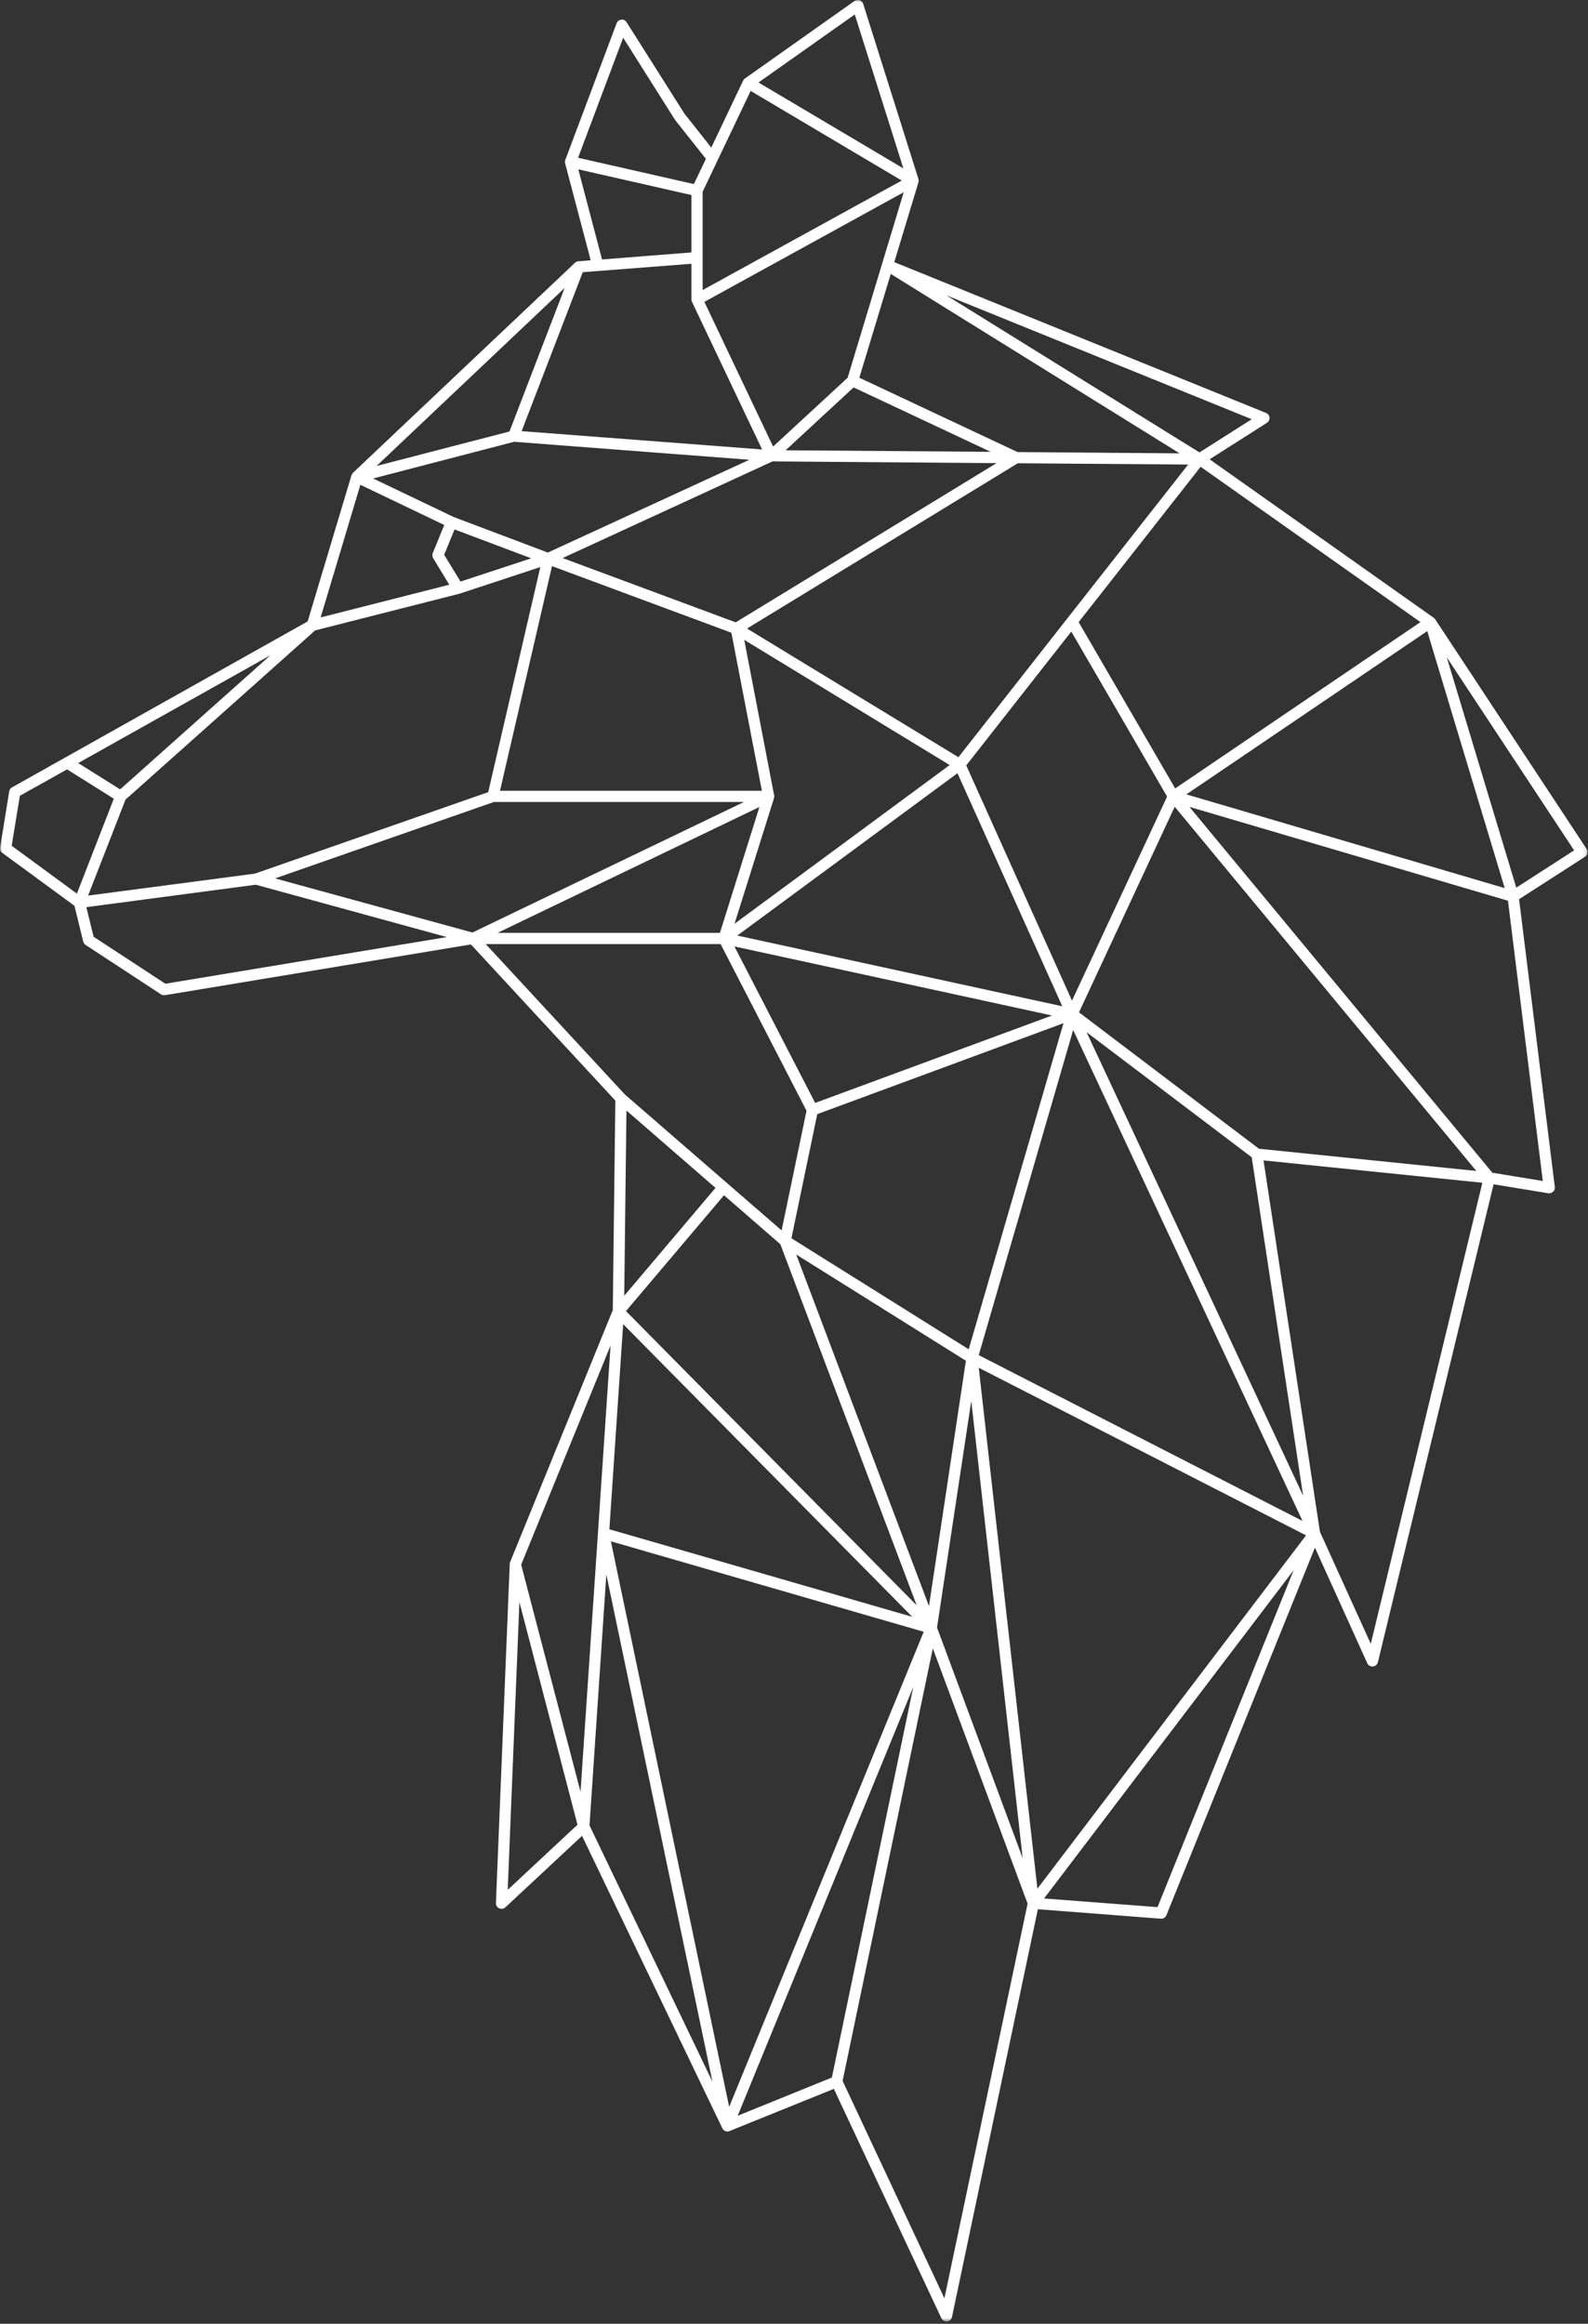 <svg width="406" height="594" viewBox="0 0 406 594" fill="none" xmlns="http://www.w3.org/2000/svg">
<rect x="0" y="0" width="406" height="594" fill="#333333" stroke="none"/>
<mask id="mask0_139_19" style="mask-type:luminance" maskUnits="userSpaceOnUse" x="0" y="0" width="406" height="594">
<path d="M0 0H405.885V593.406H0V0Z" fill="white"/>
</mask>
<g mask="url(#mask0_139_19)">
<path d="M387.662 226.901L369.886 168.016L402.448 217.37L387.662 226.901ZM394.443 301.885L381.537 299.766L304.099 206.255L385.537 230.245L394.443 301.885ZM350.464 420.193L337.469 391.568L323.042 296.625L378.995 302.333L350.464 420.193ZM295.943 487.5L266.933 485.286L330.745 401.37L295.943 487.5ZM241.454 587.49L215.428 531.922L238.495 421.354L262.724 486.604L241.454 587.49ZM132.797 409.526L147.641 466.438L129.808 483.078L132.797 409.526ZM124.193 241.328H184.24L206.198 283.932L199.834 314.521L159.745 279.75L124.193 241.328ZM23.933 239.448L22.079 231.891L65.396 226.151L114.245 239.536L42.276 251.458L23.933 239.448ZM5.079 203.417L17.151 196.667L29.099 204.167L19.657 228.422L2.99 216.203L5.079 203.417ZM147.855 43.286L176.771 49.859V64.526L153.917 66.323L147.855 43.286ZM159.323 9.646L172.589 30.651C172.62 30.682 172.652 30.708 172.678 30.771L180.474 40.599L177.402 47.052L147.792 40.328L159.323 9.646ZM218.537 3.703L230.964 43.047L193.922 21.088L218.537 3.703ZM306.667 115.646L241.959 75.495L320.021 107.161L306.667 115.646ZM363.162 159.021L300.454 201.536L275.777 159.021L306.969 119.318L363.162 159.021ZM364.896 161.323L384.704 227.021L303.323 203.057L364.896 161.323ZM321.875 293.641L275.865 258.776L300.334 206.224L377.443 299.318L321.875 293.641ZM277.808 263.854L320.021 295.823L333.167 382.339L277.808 263.854ZM248.323 358.109L261.469 475.01L239.568 416.036L248.323 358.109ZM237.506 410.542L203.568 320.677L246.948 347.833L237.506 410.542ZM155.021 402.474L182.152 532.13L150.719 466.615L155.021 402.474ZM152.87 391.901L148.422 458.01L133.245 399.964L156.099 343.948L152.87 391.901ZM236.162 417.115L186.422 538.557L156.188 393.99L236.162 417.115ZM233.235 413.292L155.797 390.911L159.323 338.484L233.235 413.292ZM199.506 318.047L234.37 410.359L160.042 335.135L185.105 305.531L199.506 318.047ZM274.375 263.286L333.016 388.792L250.235 346.401L274.375 263.286ZM208.948 284.797L271.896 261.552L247.667 344.906L202.344 316.526L208.948 284.797ZM268.964 259.583L208.412 281.927L187.766 241.927L268.964 259.583ZM244.797 197.651L271.594 257.224L188.511 239.146L244.797 197.651ZM126.282 205H190.214L120.787 238.37L70.329 224.536L126.282 205ZM32.089 204.401L80.573 161.146L117.469 151.766C117.5 151.766 117.5 151.734 117.532 151.734H117.558L138.141 144.953L124.818 202.49L65.188 223.312L22.526 228.932L32.089 204.401ZM30.714 201.776L19.99 195.052L69.131 167.505L30.714 201.776ZM130.256 110.297L96.287 119.109L144.36 73.609L130.256 110.297ZM216.714 96.552L197.657 114.151L180.089 77.167L231.053 49.141L216.714 96.552ZM260.152 115.557L219.704 96.552L227.74 70.026L301.589 115.885L260.152 115.557ZM197.891 204.016C197.922 203.953 197.922 203.896 197.922 203.833C197.922 203.807 197.954 203.776 197.954 203.714C197.954 203.599 197.954 203.448 197.922 203.297L190.277 163.562L242.797 195.562L187.797 236.13L197.891 204.016ZM186.99 161.74L194.787 202.13H127.834L141.131 144.714L186.99 161.74ZM188.094 159.083L143.849 142.651L197.506 117.943L254.777 118.391L188.094 159.083ZM218.24 99.031L253.282 115.495L200.849 115.104L218.24 99.031ZM116.006 132.167L95.391 122.307L131.454 112.927L191.589 117.526L140.058 141.245L116.006 132.167ZM117.74 148.656L113.558 141.812L116.214 135.333L135.813 142.714L117.74 148.656ZM272.912 158.036L245.037 193.557L190.99 160.667L260.214 118.422L303.771 118.75L272.912 158.036ZM274.073 255.786L247.037 195.651L273.896 161.443L298.391 203.625L274.073 255.786ZM191.917 23.24L230.547 46.156L179.641 74.146V49.021L191.917 23.24ZM176.771 67.427V76.568C176.771 76.568 176.771 76.599 176.771 76.625C176.771 76.688 176.771 76.745 176.803 76.807C176.803 76.838 176.803 76.896 176.834 76.927C176.834 76.984 176.86 77.047 176.891 77.104C176.891 77.104 176.891 77.135 176.922 77.167L194.844 114.896L133.365 110.208L148.99 69.578L176.771 67.427ZM92.136 123.922L113.584 134.198L110.631 141.396C110.48 141.812 110.511 142.292 110.745 142.682L114.87 149.464L81.98 157.828L92.136 123.922ZM127.209 238.458L194.157 206.286L184.063 238.458H127.209ZM160.162 283.87L182.928 303.646L159.594 331.224L160.162 283.87ZM212.683 531.057L188.605 540.828L233.506 431.182L212.683 531.057ZM250.235 349.625L333.912 392.469L265.23 482.781L250.235 349.625ZM405.646 217.01L366.896 158.245C366.865 158.245 366.865 158.219 366.839 158.219C366.777 158.099 366.657 158.005 366.568 157.917C366.537 157.917 366.537 157.885 366.506 157.885L309.266 117.406L323.907 108.083C324.355 107.786 324.625 107.281 324.563 106.74C324.532 106.203 324.178 105.755 323.667 105.547L228.636 67.005L234.818 46.604C234.849 46.484 234.881 46.365 234.881 46.214C234.881 46.156 234.881 46.125 234.881 46.094C234.849 46.005 234.849 45.885 234.818 45.797V45.766L220.688 0.984C220.537 0.536 220.209 0.208 219.761 0.057C219.344 -0.094 218.865 -0.031 218.48 0.24L190.485 20.042C190.454 20.042 190.454 20.042 190.454 20.042C190.365 20.104 190.303 20.193 190.214 20.255C190.188 20.281 190.188 20.312 190.157 20.344C190.125 20.375 190.094 20.432 190.068 20.463C190.037 20.495 190.037 20.521 190.037 20.552L190.006 20.583L181.849 37.729L174.98 29.037L160.193 5.672C159.922 5.198 159.386 4.958 158.844 5.016C158.308 5.078 157.829 5.437 157.652 5.943L144.537 40.865C144.537 40.896 144.537 40.896 144.506 40.927C144.506 40.958 144.474 41.016 144.474 41.047C144.448 41.135 144.448 41.198 144.448 41.255C144.448 41.286 144.448 41.286 144.448 41.318C144.448 41.432 144.448 41.583 144.474 41.703V41.734L151.021 66.531L147.855 66.797H147.823C147.527 66.828 147.224 66.948 147.016 67.156C147.016 67.156 146.985 67.156 146.985 67.188L90.256 120.844C90.256 120.875 90.224 120.901 90.193 120.932C90.162 120.964 90.136 120.99 90.105 121.021C90.073 121.109 90.016 121.172 89.985 121.26C89.954 121.323 89.922 121.349 89.922 121.38C89.896 121.411 89.896 121.437 89.865 121.469L78.662 158.844L3.079 201.266C2.688 201.474 2.422 201.865 2.36 202.281L0.032 216.62C-0.057 217.161 0.152 217.698 0.599 218.026L19.032 231.531L21.271 240.672C21.36 241.031 21.573 241.328 21.87 241.536L41.167 254.177C41.469 254.354 41.855 254.443 42.214 254.385L120.396 241.417L157.323 281.333L156.667 334.896L130.407 399.339C130.344 399.49 130.318 399.604 130.318 399.755C130.318 399.786 130.318 399.786 130.318 399.818L126.792 486.453C126.761 487.021 127.089 487.557 127.625 487.797C128.167 488.036 128.761 487.948 129.209 487.557L148.808 469.276L184.688 544.052C184.688 544.083 184.719 544.083 184.719 544.115C184.75 544.141 184.75 544.172 184.777 544.172C184.839 544.292 184.928 544.411 185.016 544.5H185.047C185.136 544.589 185.256 544.651 185.375 544.708C185.375 544.708 185.407 544.74 185.438 544.74C185.553 544.797 185.672 544.828 185.792 544.828C185.823 544.828 185.823 544.859 185.855 544.859C185.886 544.859 185.943 544.859 185.974 544.859C186.094 544.859 186.214 544.828 186.36 544.797C186.391 544.797 186.422 544.797 186.454 544.771C186.454 544.771 186.48 544.771 186.511 544.74L213.188 533.953L240.672 592.568C240.912 593.078 241.422 593.406 241.99 593.406C242.047 593.406 242.11 593.406 242.136 593.406C242.766 593.318 243.271 592.87 243.391 592.271L265.349 488.036L296.782 490.458C297.407 490.516 297.974 490.13 298.214 489.562L336.183 395.604L349.568 425.151C349.839 425.719 350.407 426.047 351.032 425.984C351.631 425.927 352.136 425.479 352.287 424.88L381.865 302.724L395.844 305.021C396.292 305.083 396.74 304.932 397.068 304.635C397.396 304.333 397.579 303.859 397.516 303.411L388.375 229.854L405.224 219.01C405.553 218.802 405.792 218.474 405.855 218.083C405.943 217.729 405.855 217.339 405.646 217.01Z" fill="white"/>
</g>
</svg>
